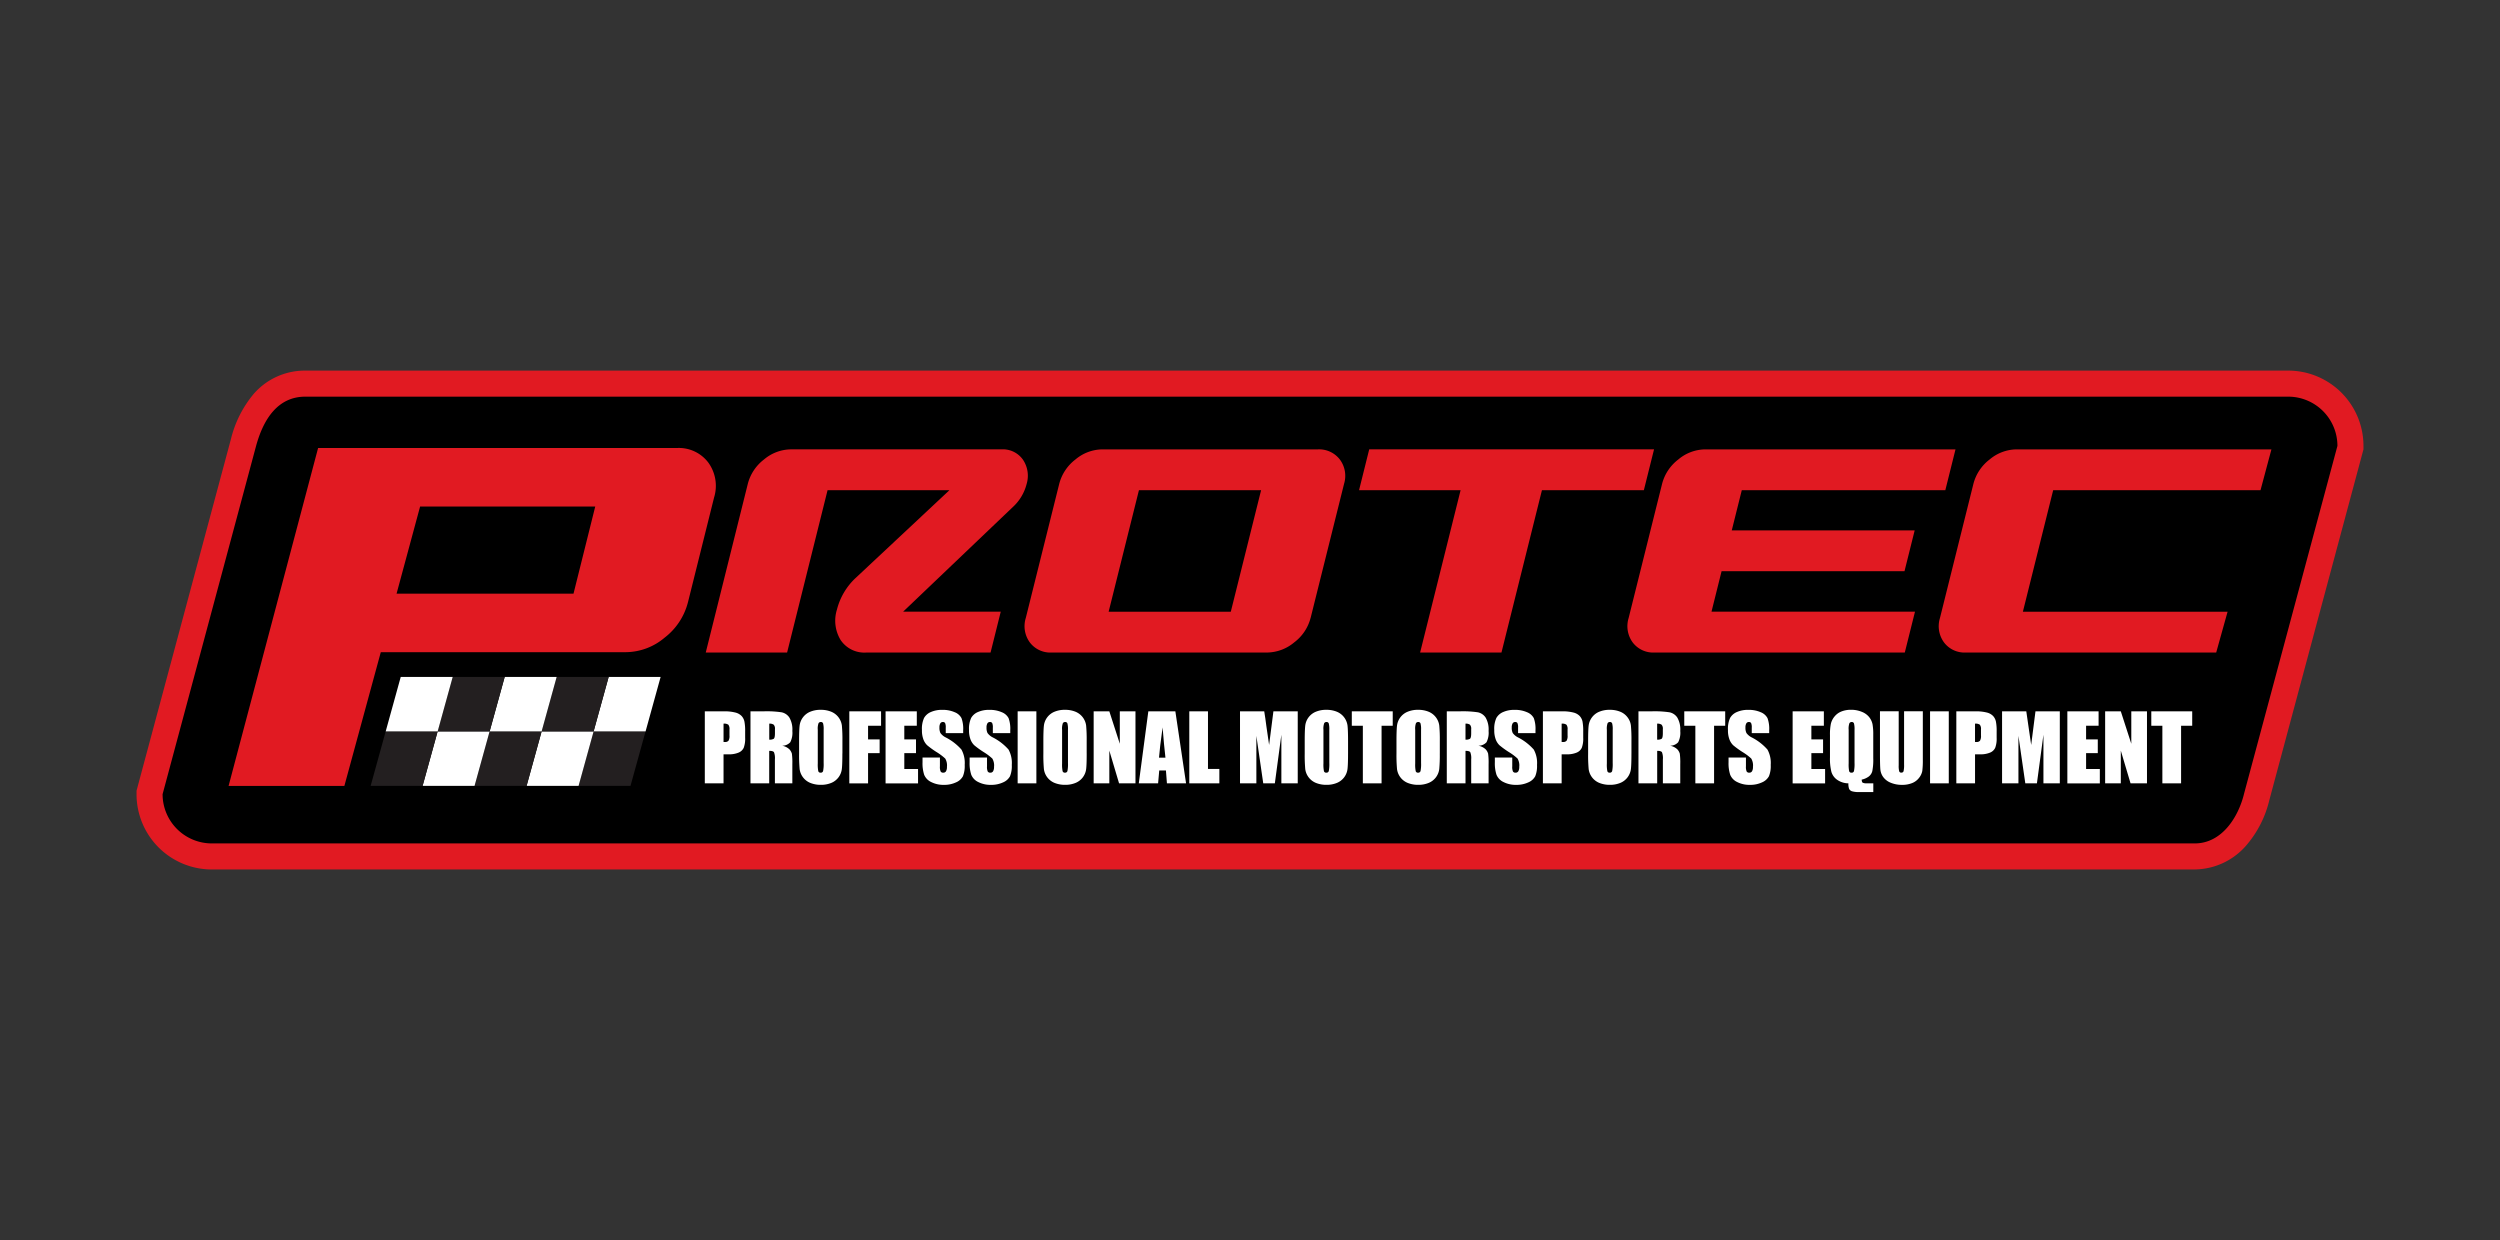 <svg xmlns="http://www.w3.org/2000/svg" width="252" height="125" viewBox="0 0 252 125">
  <rect x="0" y="0" width="252" height="125" fill="#333333" stroke="none"/>
  <g id="グループ_1481" data-name="グループ 1481" transform="translate(-514 -7871.5)">
    <rect id="長方形_1589" data-name="長方形 1589" width="252" height="125" transform="translate(514 7871.5)" fill="none"/>
    <g id="グループ_1480" data-name="グループ 1480" transform="translate(408.34 7785.591)">
      <path id="パス_1854" data-name="パス 1854" d="M127.012,168.3H326.884a1.684,1.684,0,0,0,1.313-.711,5.655,5.655,0,0,0,1.1-2.257l0-.015,9.325-34.743a2.342,2.342,0,0,0-2.32-2.055H136.436a1.52,1.52,0,0,0-1.271.577,6.188,6.188,0,0,0-1.155,2.442l-9.317,34.707A2.343,2.343,0,0,0,127.012,168.3Zm199.872,5.252H127.012a7.59,7.59,0,0,1-7.589-7.589v-.347l9.517-35.454a11.236,11.236,0,0,1,2.314-4.573,6.835,6.835,0,0,1,5.183-2.323H336.308a7.591,7.591,0,0,1,7.59,7.59v.347l-9.5,35.4a10.8,10.8,0,0,1-2.232,4.427,6.957,6.957,0,0,1-5.24,2.519h-.039" transform="translate(0 0)" fill="#e11a22"/>
      <path id="パス_1855" data-name="パス 1855" d="M333.246,167.361c-.572,2.312-2.223,4.963-4.963,4.963H128.409a4.964,4.964,0,0,1-4.963-4.963l9.425-35.108c.753-2.75,2.222-4.963,4.963-4.963H337.706a4.964,4.964,0,0,1,4.964,4.963l-9.425,35.108" transform="translate(-1.397 -1.398)"/>
      <path id="パス_1856" data-name="パス 1856" d="M189.2,178.982h5.239l-1.517,5.491h-5.238l1.516-5.491" transform="translate(-23.707 -19.35)" fill="#231f20"/>
      <path id="パス_1857" data-name="パス 1857" d="M179.659,184.473H184.9l1.516-5.491h-5.238l-1.517,5.491" transform="translate(-20.919 -19.35)" fill="#fff"/>
      <path id="パス_1858" data-name="パス 1858" d="M171.631,184.473h5.24l1.516-5.491h-5.239l-1.517,5.491" transform="translate(-18.131 -19.35)" fill="#231f20"/>
      <path id="パス_1859" data-name="パス 1859" d="M163.6,184.473h5.238l1.517-5.491h-5.238l-1.517,5.491" transform="translate(-15.343 -19.35)" fill="#fff"/>
      <path id="パス_1860" data-name="パス 1860" d="M155.576,184.473h5.239l1.517-5.491h-5.239l-1.517,5.491" transform="translate(-12.555 -19.35)" fill="#231f20"/>
      <path id="パス_1861" data-name="パス 1861" d="M190.01,176.06h5.239l1.517-5.491h-5.238l-1.517,5.491" transform="translate(-24.514 -16.428)" fill="#fff"/>
      <path id="パス_1862" data-name="パス 1862" d="M181.983,176.06h5.239l1.517-5.491H183.5l-1.517,5.491" transform="translate(-21.726 -16.428)" fill="#231f20"/>
      <path id="パス_1863" data-name="パス 1863" d="M173.955,176.06h5.239l1.517-5.491h-5.238l-1.518,5.491" transform="translate(-18.938 -16.428)" fill="#fff"/>
      <path id="パス_1864" data-name="パス 1864" d="M165.928,176.06h5.238l1.518-5.491h-5.24l-1.516,5.491" transform="translate(-16.151 -16.428)" fill="#231f20"/>
      <path id="パス_1865" data-name="パス 1865" d="M157.9,176.06h5.239l1.517-5.491h-5.239L157.9,176.06" transform="translate(-13.362 -16.428)" fill="#fff"/>
      <path id="パス_1866" data-name="パス 1866" d="M209.07,177.128v1.847c.054,0,.1,0,.139,0a.437.437,0,0,0,.36-.127.936.936,0,0,0,.1-.532v-.6a.7.7,0,0,0-.116-.484A.74.74,0,0,0,209.07,177.128Zm-1.888-1.243h1.9a4.416,4.416,0,0,1,1.186.123,1.313,1.313,0,0,1,.623.349,1.2,1.2,0,0,1,.283.553,4.94,4.94,0,0,1,.074,1.006v.631a2.63,2.63,0,0,1-.144,1.014.979.979,0,0,1-.527.488,2.489,2.489,0,0,1-1,.171h-.507v2.922h-1.888v-7.259" transform="translate(-30.477 -18.274)" fill="#fff"/>
      <path id="パス_1867" data-name="パス 1867" d="M216.131,177.128v1.614a.831.831,0,0,0,.446-.087q.128-.087.128-.568v-.4a.605.605,0,0,0-.123-.453A.7.7,0,0,0,216.131,177.128Zm-1.888-1.243h1.336a10.212,10.212,0,0,1,1.809.1,1.249,1.249,0,0,1,.771.527,2.392,2.392,0,0,1,.3,1.352,2.1,2.1,0,0,1-.211,1.138,1.1,1.1,0,0,1-.829.35,1.428,1.428,0,0,1,.753.372,1.141,1.141,0,0,1,.24.429,6.883,6.883,0,0,1,.046,1.074v1.914H216.7v-2.412a1.659,1.659,0,0,0-.092-.721q-.092-.14-.482-.14v3.273h-1.888v-7.259" transform="translate(-32.93 -18.274)" fill="#fff"/>
      <path id="パス_1868" data-name="パス 1868" d="M224.216,177.67a2.251,2.251,0,0,0-.056-.647.223.223,0,0,0-.231-.141.259.259,0,0,0-.226.114,1.611,1.611,0,0,0-.079.675v3.39a3.361,3.361,0,0,0,.052.78.225.225,0,0,0,.24.148.232.232,0,0,0,.246-.17,3.55,3.55,0,0,0,.054-.813Zm1.887,2.385q0,1.095-.052,1.55A1.733,1.733,0,0,1,225,183.014a2.67,2.67,0,0,1-1.076.2,2.739,2.739,0,0,1-1.046-.191,1.745,1.745,0,0,1-1.083-1.4,15.375,15.375,0,0,1-.054-1.57v-1.241c0-.728.017-1.246.051-1.55a1.738,1.738,0,0,1,1.056-1.41,2.68,2.68,0,0,1,1.076-.2,2.726,2.726,0,0,1,1.047.19,1.747,1.747,0,0,1,1.083,1.4,15.337,15.337,0,0,1,.054,1.569v1.241" transform="translate(-35.532 -18.194)" fill="#fff"/>
      <path id="パス_1869" data-name="パス 1869" d="M229.5,175.885h3.2v1.454h-1.31v1.376h1.166V180.1h-1.166v3.048H229.5v-7.259" transform="translate(-38.229 -18.274)" fill="#fff"/>
      <path id="パス_1870" data-name="パス 1870" d="M235.1,175.885h3.148v1.454h-1.26v1.376h1.179V180.1h-1.179v1.6h1.385v1.452H235.1v-7.259" transform="translate(-40.174 -18.274)" fill="#fff"/>
      <path id="パス_1871" data-name="パス 1871" d="M244.864,178h-1.753v-.538a1.057,1.057,0,0,0-.067-.48.249.249,0,0,0-.225-.1.285.285,0,0,0-.257.139.8.8,0,0,0-.087.422,1.193,1.193,0,0,0,.1.547,1.447,1.447,0,0,0,.533.444,5.371,5.371,0,0,1,1.587,1.227,2.811,2.811,0,0,1,.327,1.547,2.72,2.72,0,0,1-.181,1.144,1.422,1.422,0,0,1-.7.616,2.785,2.785,0,0,1-1.211.249,2.7,2.7,0,0,1-1.293-.287,1.406,1.406,0,0,1-.7-.731,3.727,3.727,0,0,1-.166-1.259v-.476h1.753v.884a1.162,1.162,0,0,0,.074.525.286.286,0,0,0,.262.116.306.306,0,0,0,.28-.148.845.845,0,0,0,.092-.44,1.36,1.36,0,0,0-.175-.838,5.554,5.554,0,0,0-.883-.659,8.925,8.925,0,0,1-.933-.677,1.579,1.579,0,0,1-.379-.584,2.555,2.555,0,0,1-.15-.95,2.632,2.632,0,0,1,.213-1.219,1.427,1.427,0,0,1,.689-.6,2.74,2.74,0,0,1,1.147-.217,2.974,2.974,0,0,1,1.253.238,1.307,1.307,0,0,1,.686.6,3.164,3.164,0,0,1,.168,1.226V178" transform="translate(-42.12 -18.194)" fill="#fff"/>
      <path id="パス_1872" data-name="パス 1872" d="M252.137,178h-1.753v-.538a1.079,1.079,0,0,0-.067-.48.251.251,0,0,0-.225-.1.287.287,0,0,0-.258.139.811.811,0,0,0-.087.422,1.2,1.2,0,0,0,.1.547,1.453,1.453,0,0,0,.533.444,5.376,5.376,0,0,1,1.588,1.227,2.817,2.817,0,0,1,.327,1.547,2.72,2.72,0,0,1-.181,1.144,1.425,1.425,0,0,1-.7.616,2.786,2.786,0,0,1-1.21.249,2.7,2.7,0,0,1-1.294-.287,1.4,1.4,0,0,1-.7-.731,3.727,3.727,0,0,1-.166-1.259v-.476h1.753v.884a1.16,1.16,0,0,0,.074.525.286.286,0,0,0,.262.116.3.3,0,0,0,.279-.148.844.844,0,0,0,.093-.44,1.365,1.365,0,0,0-.175-.838,5.588,5.588,0,0,0-.883-.659,8.855,8.855,0,0,1-.933-.677,1.587,1.587,0,0,1-.379-.584,2.554,2.554,0,0,1-.151-.95,2.631,2.631,0,0,1,.213-1.219,1.428,1.428,0,0,1,.688-.6,2.745,2.745,0,0,1,1.148-.217,2.977,2.977,0,0,1,1.253.238,1.309,1.309,0,0,1,.686.6,3.15,3.15,0,0,1,.168,1.226V178" transform="translate(-44.646 -18.194)" fill="#fff"/>
      <rect id="長方形_1990" data-name="長方形 1990" width="1.888" height="7.259" transform="translate(208.239 157.611)" fill="#fff"/>
      <path id="パス_1873" data-name="パス 1873" d="M261.945,177.67a2.252,2.252,0,0,0-.056-.647.223.223,0,0,0-.231-.141.259.259,0,0,0-.226.114,1.611,1.611,0,0,0-.079.675v3.39a3.32,3.32,0,0,0,.052.78.225.225,0,0,0,.24.148.232.232,0,0,0,.247-.17,3.59,3.59,0,0,0,.054-.813Zm1.888,2.385q0,1.095-.052,1.55a1.736,1.736,0,0,1-1.056,1.409,2.669,2.669,0,0,1-1.076.2,2.749,2.749,0,0,1-1.048-.191,1.746,1.746,0,0,1-1.082-1.4,15.325,15.325,0,0,1-.054-1.57v-1.241c0-.728.018-1.246.052-1.55a1.736,1.736,0,0,1,1.055-1.41,2.682,2.682,0,0,1,1.076-.2,2.725,2.725,0,0,1,1.046.19,1.749,1.749,0,0,1,1.083,1.4,15.532,15.532,0,0,1,.054,1.569v1.241" transform="translate(-48.634 -18.194)" fill="#fff"/>
      <path id="パス_1874" data-name="パス 1874" d="M271.448,175.885v7.259h-1.654l-.982-3.3v3.3h-1.579v-7.259h1.579l1.057,3.27v-3.27h1.578" transform="translate(-51.332 -18.274)" fill="#fff"/>
      <path id="パス_1875" data-name="パス 1875" d="M276.886,180.553q-.144-1.235-.287-3.049-.288,2.084-.362,3.049Zm1-4.668,1.079,7.259h-1.929l-.1-1.3h-.675l-.114,1.3H274.2l.962-7.259h2.728" transform="translate(-53.75 -18.274)" fill="#fff"/>
      <path id="パス_1876" data-name="パス 1876" d="M283.883,175.885v5.807h1.147v1.452H282v-7.259h1.888" transform="translate(-56.459 -18.274)" fill="#fff"/>
      <path id="パス_1877" data-name="パス 1877" d="M295.65,175.885v7.259H294l0-4.9-.657,4.9h-1.17l-.693-4.788,0,4.788h-1.649v-7.259h2.442q.11.655.223,1.544l.269,1.846.433-3.39h2.456" transform="translate(-59.178 -18.274)" fill="#fff"/>
      <path id="パス_1878" data-name="パス 1878" d="M302.306,177.67a2.195,2.195,0,0,0-.057-.647.222.222,0,0,0-.23-.141.258.258,0,0,0-.226.114,1.611,1.611,0,0,0-.079.675v3.39a3.247,3.247,0,0,0,.052.78.225.225,0,0,0,.24.148.232.232,0,0,0,.247-.17,3.552,3.552,0,0,0,.054-.813Zm1.888,2.385q0,1.095-.053,1.55a1.737,1.737,0,0,1-1.055,1.409,2.673,2.673,0,0,1-1.077.2,2.742,2.742,0,0,1-1.046-.191,1.749,1.749,0,0,1-1.083-1.4,15.574,15.574,0,0,1-.054-1.57v-1.241c0-.728.018-1.246.052-1.55a1.731,1.731,0,0,1,1.056-1.41,2.68,2.68,0,0,1,1.075-.2,2.735,2.735,0,0,1,1.048.19,1.756,1.756,0,0,1,1.084,1.4c.035.3.054.822.054,1.569v1.241" transform="translate(-62.651 -18.194)" fill="#fff"/>
      <path id="パス_1879" data-name="パス 1879" d="M311.225,175.885v1.454H310.1v5.805h-1.887v-5.805H307.1v-1.454h4.124" transform="translate(-65.178 -18.274)" fill="#fff"/>
      <path id="パス_1880" data-name="パス 1880" d="M316.475,177.67a2.211,2.211,0,0,0-.055-.647.223.223,0,0,0-.23-.141.26.26,0,0,0-.227.114,1.639,1.639,0,0,0-.078.675v3.39a3.247,3.247,0,0,0,.052.78.226.226,0,0,0,.241.148.231.231,0,0,0,.245-.17,3.527,3.527,0,0,0,.054-.813Zm1.888,2.385a15.5,15.5,0,0,1-.052,1.55,1.737,1.737,0,0,1-1.055,1.409,2.668,2.668,0,0,1-1.076.2,2.74,2.74,0,0,1-1.046-.191,1.745,1.745,0,0,1-1.083-1.4,15.519,15.519,0,0,1-.054-1.57v-1.241c0-.728.018-1.246.052-1.55a1.737,1.737,0,0,1,1.057-1.41,2.673,2.673,0,0,1,1.075-.2,2.734,2.734,0,0,1,1.048.19,1.751,1.751,0,0,1,1.082,1.4,15.287,15.287,0,0,1,.054,1.569v1.241" transform="translate(-67.572 -18.194)" fill="#fff"/>
      <path id="パス_1881" data-name="パス 1881" d="M323.653,177.128v1.614a.831.831,0,0,0,.446-.087q.128-.087.128-.568v-.4a.6.6,0,0,0-.124-.453A.7.7,0,0,0,323.653,177.128Zm-1.887-1.243H323.1a10.212,10.212,0,0,1,1.809.1,1.247,1.247,0,0,1,.772.527,2.392,2.392,0,0,1,.3,1.352,2.115,2.115,0,0,1-.21,1.138,1.1,1.1,0,0,1-.83.35,1.425,1.425,0,0,1,.753.372,1.121,1.121,0,0,1,.24.429,6.841,6.841,0,0,1,.047,1.074v1.914h-1.753v-2.412a1.648,1.648,0,0,0-.092-.721q-.092-.14-.482-.14v3.273h-1.887v-7.259" transform="translate(-70.271 -18.274)" fill="#fff"/>
      <path id="パス_1882" data-name="パス 1882" d="M333.257,178H331.5v-.538a1.079,1.079,0,0,0-.067-.48.249.249,0,0,0-.225-.1.288.288,0,0,0-.258.139.816.816,0,0,0-.088.422,1.2,1.2,0,0,0,.1.547,1.449,1.449,0,0,0,.533.444,5.376,5.376,0,0,1,1.588,1.227,2.817,2.817,0,0,1,.327,1.547,2.721,2.721,0,0,1-.181,1.144,1.433,1.433,0,0,1-.7.616,2.783,2.783,0,0,1-1.21.249,2.7,2.7,0,0,1-1.294-.287,1.4,1.4,0,0,1-.7-.731,3.725,3.725,0,0,1-.166-1.259v-.476h1.754v.884a1.155,1.155,0,0,0,.073.525.287.287,0,0,0,.262.116.306.306,0,0,0,.28-.148.852.852,0,0,0,.091-.44,1.367,1.367,0,0,0-.174-.838,5.554,5.554,0,0,0-.884-.659,9,9,0,0,1-.933-.677,1.577,1.577,0,0,1-.378-.584,2.569,2.569,0,0,1-.15-.95,2.625,2.625,0,0,1,.212-1.219,1.428,1.428,0,0,1,.688-.6,2.743,2.743,0,0,1,1.148-.217,2.986,2.986,0,0,1,1.254.238,1.311,1.311,0,0,1,.685.6,3.179,3.179,0,0,1,.168,1.226V178" transform="translate(-72.818 -18.194)" fill="#fff"/>
      <path id="パス_1883" data-name="パス 1883" d="M338.5,177.128v1.847c.053,0,.1,0,.139,0a.436.436,0,0,0,.36-.127.938.938,0,0,0,.1-.532v-.6a.7.7,0,0,0-.116-.484A.734.734,0,0,0,338.5,177.128Zm-1.888-1.243h1.9a4.414,4.414,0,0,1,1.185.123,1.316,1.316,0,0,1,.623.349,1.2,1.2,0,0,1,.283.553,5.111,5.111,0,0,1,.072,1.006v.631a2.618,2.618,0,0,1-.144,1.014.973.973,0,0,1-.526.488,2.488,2.488,0,0,1-1,.171H338.5v2.922h-1.888v-7.259" transform="translate(-75.427 -18.274)" fill="#fff"/>
      <path id="パス_1884" data-name="パス 1884" d="M346.072,177.67a2.2,2.2,0,0,0-.056-.647.222.222,0,0,0-.23-.141.26.26,0,0,0-.227.114,1.637,1.637,0,0,0-.077.675v3.39a3.313,3.313,0,0,0,.05.78.226.226,0,0,0,.24.148.235.235,0,0,0,.247-.17,3.639,3.639,0,0,0,.052-.813Zm1.888,2.385q0,1.095-.052,1.55a1.737,1.737,0,0,1-1.055,1.409,2.668,2.668,0,0,1-1.076.2,2.745,2.745,0,0,1-1.047-.191,1.746,1.746,0,0,1-1.082-1.4,15.37,15.37,0,0,1-.054-1.57v-1.241c0-.728.017-1.246.051-1.55a1.738,1.738,0,0,1,1.056-1.41,2.681,2.681,0,0,1,1.076-.2,2.728,2.728,0,0,1,1.047.19,1.724,1.724,0,0,1,.747.572,1.7,1.7,0,0,1,.336.829,15.32,15.32,0,0,1,.054,1.569v1.241" transform="translate(-77.851 -18.194)" fill="#fff"/>
      <path id="パス_1885" data-name="パス 1885" d="M353.25,177.128v1.614a.828.828,0,0,0,.445-.087q.128-.087.128-.568v-.4a.6.6,0,0,0-.124-.453A.7.7,0,0,0,353.25,177.128Zm-1.888-1.243H352.7a10.221,10.221,0,0,1,1.809.1,1.246,1.246,0,0,1,.771.527,2.387,2.387,0,0,1,.3,1.352,2.11,2.11,0,0,1-.21,1.138,1.106,1.106,0,0,1-.83.35,1.42,1.42,0,0,1,.753.372,1.114,1.114,0,0,1,.24.429,6.8,6.8,0,0,1,.046,1.074v1.914h-1.752v-2.412a1.648,1.648,0,0,0-.092-.721c-.061-.093-.222-.14-.481-.14v3.273h-1.888v-7.259" transform="translate(-80.549 -18.274)" fill="#fff"/>
      <path id="パス_1886" data-name="パス 1886" d="M362.568,175.885v1.454h-1.121v5.805H359.56v-5.805h-1.117v-1.454h4.125" transform="translate(-83.008 -18.274)" fill="#fff"/>
      <path id="パス_1887" data-name="パス 1887" d="M369.338,178h-1.753v-.538a1.044,1.044,0,0,0-.068-.48.246.246,0,0,0-.223-.1.287.287,0,0,0-.258.139.823.823,0,0,0-.087.422,1.2,1.2,0,0,0,.1.547,1.437,1.437,0,0,0,.533.444,5.343,5.343,0,0,1,1.587,1.227,2.8,2.8,0,0,1,.328,1.547,2.686,2.686,0,0,1-.182,1.144,1.425,1.425,0,0,1-.7.616,2.781,2.781,0,0,1-1.209.249,2.7,2.7,0,0,1-1.294-.287,1.4,1.4,0,0,1-.7-.731,3.709,3.709,0,0,1-.166-1.259v-.476h1.753v.884a1.172,1.172,0,0,0,.074.525.286.286,0,0,0,.262.116.307.307,0,0,0,.281-.148.852.852,0,0,0,.091-.44,1.37,1.37,0,0,0-.174-.838,5.536,5.536,0,0,0-.884-.659,8.893,8.893,0,0,1-.932-.677,1.588,1.588,0,0,1-.379-.584,2.554,2.554,0,0,1-.151-.95,2.632,2.632,0,0,1,.213-1.219,1.428,1.428,0,0,1,.688-.6,2.747,2.747,0,0,1,1.148-.217,2.978,2.978,0,0,1,1.253.238,1.306,1.306,0,0,1,.685.6,3.151,3.151,0,0,1,.168,1.226V178" transform="translate(-85.348 -18.194)" fill="#fff"/>
      <path id="パス_1888" data-name="パス 1888" d="M375.176,175.885h3.148v1.454h-1.259v1.376h1.179V180.1h-1.179v1.6h1.384v1.452h-3.273v-7.259" transform="translate(-88.819 -18.274)" fill="#fff"/>
      <path id="パス_1889" data-name="パス 1889" d="M383.418,177.67a2.194,2.194,0,0,0-.057-.647.221.221,0,0,0-.23-.141.26.26,0,0,0-.227.114,1.628,1.628,0,0,0-.078.675v3.39a3.335,3.335,0,0,0,.051.78.227.227,0,0,0,.242.148.23.23,0,0,0,.245-.17,3.553,3.553,0,0,0,.054-.813Zm1.892,5.393v.879h-1.424a2.31,2.31,0,0,1-.728-.08.482.482,0,0,1-.284-.236,1.492,1.492,0,0,1-.074-.563,2,2,0,0,1-1.1-.335,1.485,1.485,0,0,1-.61-.809,5.446,5.446,0,0,1-.148-1.469V178.2a5.432,5.432,0,0,1,.088-1.128,1.786,1.786,0,0,1,.36-.731,1.7,1.7,0,0,1,.7-.518,2.536,2.536,0,0,1,.955-.174,2.814,2.814,0,0,1,1.128.215,1.772,1.772,0,0,1,.74.548,1.739,1.739,0,0,1,.317.687,5.588,5.588,0,0,1,.075,1.06v2.358a5.941,5.941,0,0,1-.095,1.313,1,1,0,0,1-.362.549,1.878,1.878,0,0,1-.71.311q.014.244.1.307a.856.856,0,0,0,.416.063h.653" transform="translate(-90.821 -18.194)" fill="#fff"/>
      <path id="パス_1890" data-name="パス 1890" d="M392.985,175.885v4.852a8.5,8.5,0,0,1-.054,1.159,1.583,1.583,0,0,1-.318.685,1.65,1.65,0,0,1-.7.534,2.627,2.627,0,0,1-1.021.181,2.878,2.878,0,0,1-1.147-.215,1.725,1.725,0,0,1-.744-.561,1.543,1.543,0,0,1-.292-.728q-.044-.383-.044-1.612v-4.3h1.888v5.444a2.155,2.155,0,0,0,.051.608.2.2,0,0,0,.208.132.22.22,0,0,0,.232-.146,2.742,2.742,0,0,0,.051-.688v-5.35h1.888" transform="translate(-93.504 -18.274)" fill="#fff"/>
      <rect id="長方形_1991" data-name="長方形 1991" width="1.887" height="7.259" transform="translate(300.21 157.611)" fill="#fff"/>
      <path id="パス_1891" data-name="パス 1891" d="M402.34,177.128v1.847c.054,0,.1,0,.14,0a.44.44,0,0,0,.361-.127.942.942,0,0,0,.1-.532v-.6a.7.7,0,0,0-.117-.484A.742.742,0,0,0,402.34,177.128Zm-1.886-1.243h1.9a4.429,4.429,0,0,1,1.187.123,1.311,1.311,0,0,1,.622.349,1.2,1.2,0,0,1,.282.553,4.87,4.87,0,0,1,.075,1.006v.631a2.626,2.626,0,0,1-.145,1.014.973.973,0,0,1-.526.488,2.5,2.5,0,0,1-1,.171h-.507v2.922h-1.886v-7.259" transform="translate(-97.598 -18.274)" fill="#fff"/>
      <path id="パス_1892" data-name="パス 1892" d="M413.339,175.885v7.259h-1.651l0-4.9-.657,4.9h-1.17l-.693-4.788v4.788h-1.65v-7.259h2.442q.109.655.224,1.544l.268,1.846.433-3.39h2.457" transform="translate(-100.05 -18.274)" fill="#fff"/>
      <path id="パス_1893" data-name="パス 1893" d="M417.6,175.885h3.149v1.454h-1.26v1.376h1.179V180.1h-1.179v1.6h1.385v1.452H417.6v-7.259" transform="translate(-103.551 -18.274)" fill="#fff"/>
      <path id="パス_1894" data-name="パス 1894" d="M427.657,175.885v7.259H426l-.982-3.3v3.3h-1.579v-7.259h1.579l1.058,3.27v-3.27h1.578" transform="translate(-105.581 -18.274)" fill="#fff"/>
      <path id="パス_1895" data-name="パス 1895" d="M434.69,175.885v1.454h-1.121v5.805h-1.887v-5.805h-1.116v-1.454h4.123" transform="translate(-108.055 -18.274)" fill="#fff"/>
      <path id="パス_1896" data-name="パス 1896" d="M168.407,149.9l2.189-8.779H152.943l-2.371,8.779Zm11.537.863a6.522,6.522,0,0,1-2.354,3.574,6.121,6.121,0,0,1-3.89,1.463H148.981l-3.671,13.482H133.638l9.023-34.061h36.17a3.716,3.716,0,0,1,3.161,1.463,3.988,3.988,0,0,1,.584,3.526l-2.631,10.553" transform="translate(-4.937 -4.152)" fill="#e11a22"/>
      <path id="パス_1897" data-name="パス 1897" d="M236.039,155.908H223.524a2.878,2.878,0,0,1-2.6-1.26,3.747,3.747,0,0,1-.371-3.074,6.576,6.576,0,0,1,1.856-3.156l9.482-8.874H219.607l-4.079,16.364h-8.2l4.238-17a4.507,4.507,0,0,1,1.634-2.46,4.272,4.272,0,0,1,2.714-1.02h21.215a2.48,2.48,0,0,1,2.168,1.035,2.889,2.889,0,0,1,.371,2.471,4.722,4.722,0,0,1-1.377,2.3l-11.064,10.553h9.838l-1.026,4.115" transform="translate(-30.528 -4.224)" fill="#e11a22"/>
      <path id="パス_1898" data-name="パス 1898" d="M277.354,151.793l3.054-12.248H268.094l-3.054,12.248Zm8.04.635a4.48,4.48,0,0,1-1.651,2.459,4.338,4.338,0,0,1-2.73,1.021H259.3a2.589,2.589,0,0,1-2.206-1.021,2.781,2.781,0,0,1-.407-2.459l3.371-13.518a4.507,4.507,0,0,1,1.634-2.46,4.271,4.271,0,0,1,2.714-1.02h21.718a2.636,2.636,0,0,1,2.221,1.02,2.751,2.751,0,0,1,.424,2.46l-3.371,13.518" transform="translate(-47.629 -4.224)" fill="#e11a22"/>
      <path id="パス_1899" data-name="パス 1899" d="M336.926,139.544H326.653l-4.08,16.363h-8.2l4.08-16.363H308.217l1.025-4.116h28.711l-1.027,4.116" transform="translate(-65.565 -4.224)" fill="#e11a22"/>
      <path id="パス_1900" data-name="パス 1900" d="M377.625,155.908H352.394a2.589,2.589,0,0,1-2.2-1.021,2.784,2.784,0,0,1-.407-2.459l3.371-13.518a4.505,4.505,0,0,1,1.634-2.46,4.269,4.269,0,0,1,2.714-1.02h25.23l-1.026,4.115H361.193l-1.01,4.049h18.438l-1.026,4.115H359.157l-1.017,4.083h20.512l-1.027,4.115" transform="translate(-79.961 -4.224)" fill="#e11a22"/>
      <path id="パス_1901" data-name="パス 1901" d="M425.711,155.908h-25.23a2.589,2.589,0,0,1-2.206-1.021,2.779,2.779,0,0,1-.407-2.459l3.37-13.518a4.511,4.511,0,0,1,1.634-2.46,4.272,4.272,0,0,1,2.714-1.02H431.28l-1.1,4.115h-20.9l-3.053,12.248h20.634l-1.148,4.115" transform="translate(-96.66 -4.224)" fill="#e11a22"/>
    </g>
  </g>
</svg>

